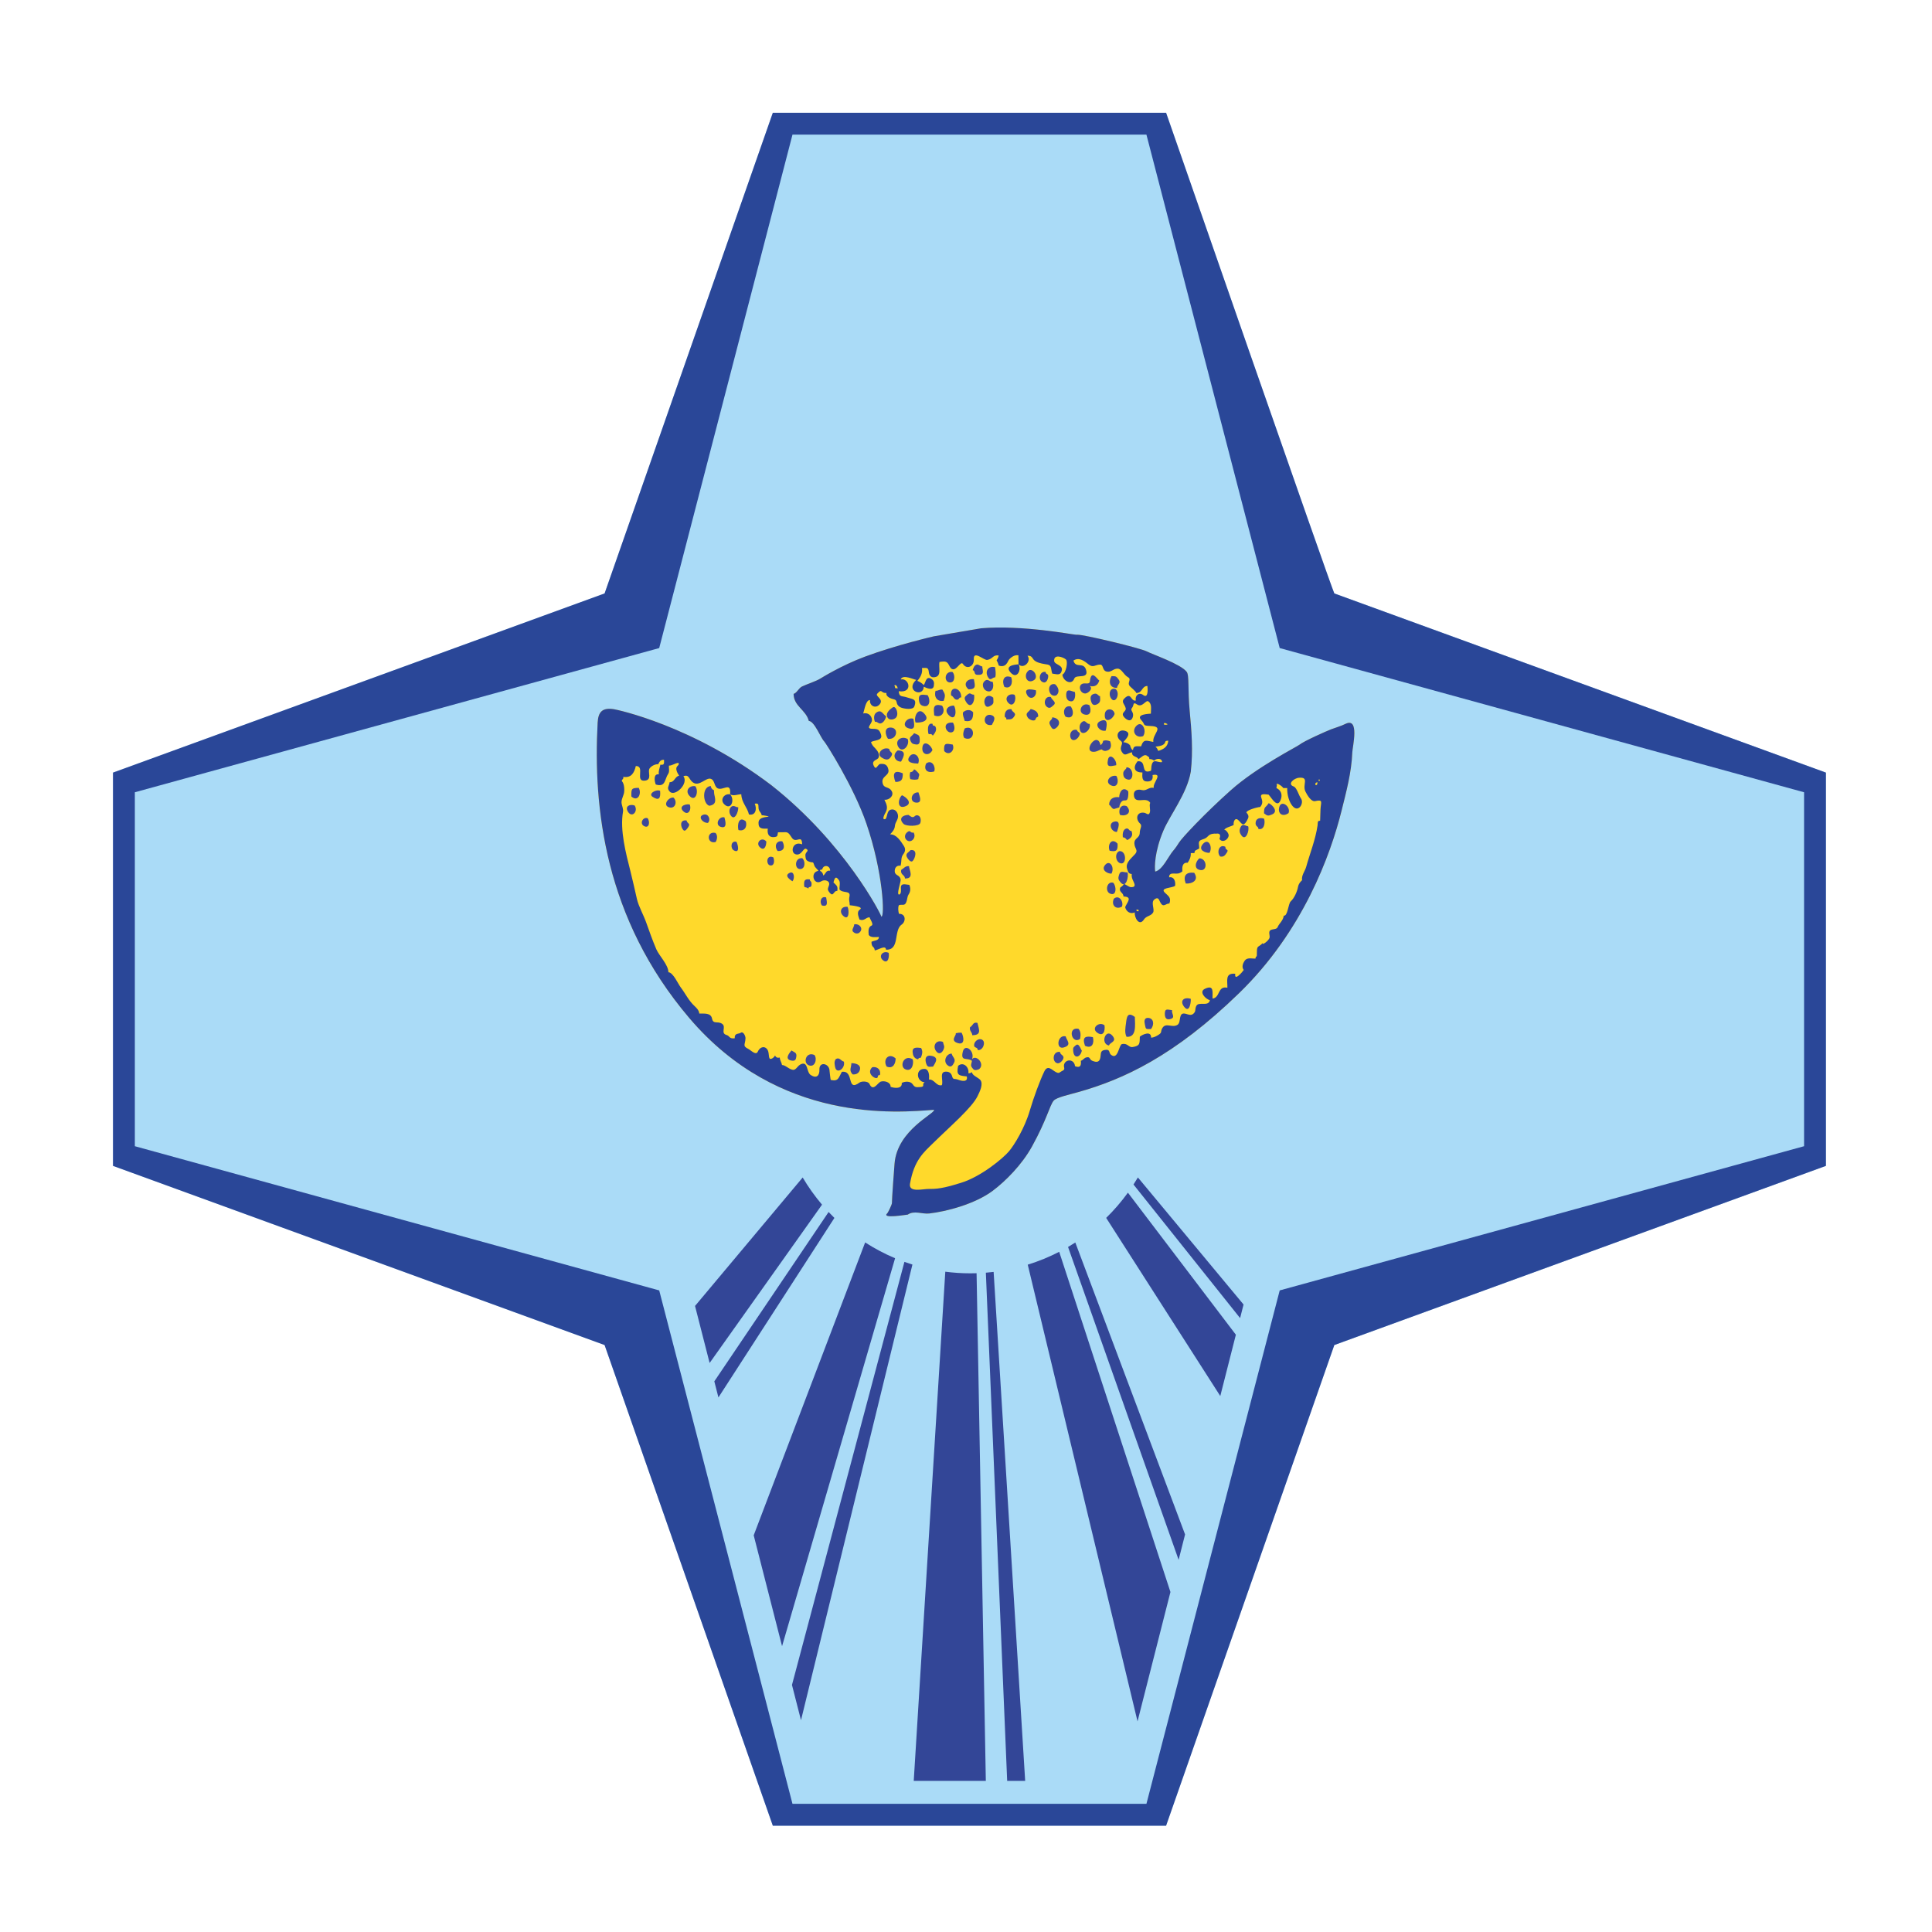 <?xml version="1.0" encoding="utf-8"?>
<!-- Generator: Adobe Illustrator 16.0.3, SVG Export Plug-In . SVG Version: 6.00 Build 0)  -->
<!DOCTYPE svg PUBLIC "-//W3C//DTD SVG 1.1//EN" "http://www.w3.org/Graphics/SVG/1.1/DTD/svg11.dtd">
<svg version="1.1" id="Ebene_1" xmlns="http://www.w3.org/2000/svg" xmlns:xlink="http://www.w3.org/1999/xlink" x="0px" y="0px"
	 width="283.46px" height="283.46px" viewBox="0 0 283.46 283.46" enable-background="new 0 0 283.46 283.46" xml:space="preserve">
<g>
	<path fill="#AADBF7" d="M195.771,87.069c-0.416-0.741-24.684-70.522-24.684-70.522l-57.7,0L88.704,87.069l-72.125,26.286v57.7
		l72.125,26.286l24.683,70.522h57.7l24.684-70.522l72.125-26.286v-57.7C267.896,113.355,196.04,87.16,195.771,87.069z"/>
	<path fill="#FFD92B" d="M143.962,92.179c6.064-0.512,13.422,0.941,13.924,0.947c0.08,0.001,0.148,0.001,0.201-0.001
		c0.986-0.023,9.242,1.965,10.156,2.444c0.846,0.442,4.988,1.854,5.863,2.998c0.406,0.533,0.141,2.569,0.445,5.768
		c0.271,2.85,0.514,5.844,0.158,8.886c-0.547,3.219-3.064,6.368-4.037,8.69c-1.275,3.051-1.293,5.299-1.182,5.965
		c1.08-0.239,1.967-2.287,2.625-3.041c0.332-0.382,0.664-0.87,0.879-1.227c0.383-0.64,3.754-4.252,7.592-7.671
		c3.838-3.419,9.705-6.375,10.088-6.687c0.641-0.523,3.975-2,4.643-2.255c0.715-0.271,1.383-0.444,2.084-0.788
		c2.107-1.031,1.039,3.33,1.006,4.186c-0.113,2.942-0.885,5.77-1.564,8.512c-1.621,6.531-5.67,17.701-15.041,26.807
		c-9.578,9.307-17.08,12.664-23.484,14.486c-1.359,0.388-3.314,0.802-3.726,1.292c-0.587,0.7-0.996,2.771-3.183,6.729
		c-1.47,2.66-3.865,5.073-5.754,6.489c-2.615,1.961-6.833,3.048-9.302,3.33c-1.055,0.121-2.236-0.482-3.167,0.166
		c-0.155-0.003-3.984,0.677-2.984-0.217c0.08-0.074,0.671-1.269,0.66-1.481c-0.021-0.402,0.341-5.265,0.387-5.808
		c0.411-4.934,5.968-7.303,5.795-7.87c-5.385,0.408-22.704,2.072-35.929-13.485c-12.437-14.631-14.1-30.952-13.43-43.317
		c0.087-1.605,0.71-2.229,2.364-1.979c0.4,0.06,11.508,2.337,23.125,11.157c10.806,8.507,16.123,19,16.133,19.277
		c0.537,0.112,0.263-6.495-2.19-13.649c-1.862-5.433-5.975-11.84-6.185-12.046c-0.531-0.526-1.419-2.96-2.263-3.012
		c-0.432-1.648-2.214-2.14-2.234-3.97c0.466-0.115,0.743-0.838,1.222-1.077c0.655-0.326,2.092-0.773,2.746-1.195
		c0.021-0.013,3.03-1.902,6.499-3.19c4.652-1.728,10.111-2.982,10.111-2.982L143.962,92.179z"/>
	<path fill="#2A4798" d="M171.087,16.547c0,0,24.268,69.781,24.684,70.522c0.27,0.09,72.125,26.286,72.125,26.286v57.7
		l-72.125,26.286l-24.684,70.522h-57.7l-24.683-70.522l-72.125-26.286v-57.7l72.125-26.286l24.683-70.523L171.087,16.547
		L171.087,16.547z M116.272,19.752L116.272,19.752L96.718,95.083L19.784,116.24v51.93l76.934,21.157l19.554,75.33h51.93
		l19.555-75.33l76.934-21.157v-51.93l-76.934-21.157l-19.555-75.331H116.272z"/>
	<path fill="#3D4899" d="M144.116,97.757c0.008,0.556,0.374,1.179-0.395,1.249c-1.055,0.096-0.473-0.517-1.01-0.686
		c0.095-0.313,0.232-0.727,0.602-0.814C143.609,97.435,143.946,97.863,144.116,97.757z"/>
	<path fill="#3D4899" d="M145.997,97.894c0.054,0.484,0.167,1.007,0.016,1.488c-0.453-0.043-0.686,0.696-1.104-0.122
		C144.47,98.397,145.105,97.629,145.997,97.894z"/>
	<path fill="#3D4899" d="M151.013,98.312c0.722-0.167,1.362,1.045,0.694,1.473C150.591,100.496,150.046,98.904,151.013,98.312z"/>
	<path fill="#3D4899" d="M139.739,98.585c0.391,0.364,0.42,1.484-0.268,1.542C138.449,100.213,138.485,98.443,139.739,98.585z"/>
	<path fill="#3D4899" d="M153.442,98.599c-0.116,0.375,0.477,0.12,0.332,0.813c-0.091,0.428-0.342,0.909-0.842,0.644
		C152.227,99.681,152.587,98.368,153.442,98.599z"/>
	<path fill="#3D4899" d="M148.36,99.356c0.307,0.827-0.063,1.814-1.002,1.42C146.972,99.961,147.203,98.912,148.36,99.356z"/>
	<path fill="#3D4899" d="M161.286,99.847c-0.209,0.696-0.682,0.975-1.4,0.799c0.559,0.432-0.281,1.099-0.652,1.103
		c-0.898,0.01-1.219-1.584,0.014-1.479c0.869,0.074,0.561-0.274,0.764-0.858C160.335,98.491,161.013,99.692,161.286,99.847z"/>
	<path fill="#3D4899" d="M163.083,99.203c0.658-0.007,0.695,0.014,1.057,0.516c0.365,0.504-0.205,0.719-0.256,1.198
		C162.858,100.979,162.577,100.055,163.083,99.203z"/>
	<path fill="#3D4899" d="M142.884,99.649c0.143,0.865,0.436,1.483-0.769,1.496C141.2,100.417,141.875,99.526,142.884,99.649z"/>
	<path fill="#3D4899" d="M145.627,100.011c0.323,0.838-0.132,1.81-1.001,1.289c-0.334-0.2-0.636-0.887-0.217-1.321
		C144.95,99.415,145.221,100.131,145.627,100.011z"/>
	<path fill="#3D4899" d="M154.794,100.386c0.479,0.405,0.773,1.149,0.174,1.643C153.751,102.427,153.473,100.113,154.794,100.386z"
		/>
	<path fill="#3D4899" d="M141.031,102.332c-0.335-0.069-0.286,0.282-0.545,0.319c-0.53,0.072-0.525-0.474-0.946-0.617
		C139.337,100.529,141.064,100.824,141.031,102.332z"/>
	<path fill="#3D4899" d="M151.983,101.276c0.203,0.987-0.816,1.548-1.289,0.683C149.995,100.681,151.957,101.294,151.983,101.276z"
		/>
	<path fill="#3D4899" d="M138.453,102.828c-0.968,0.166-1.454-0.597-1.19-1.476c0.388,0.032,0.61-0.256,1.016-0.167
		C138.679,101.904,138.742,101.985,138.453,102.828z"/>
	<path fill="#3D4899" d="M163.649,101.076c0.855,0.653-0.09,2.508-0.73,1.222C162.694,101.846,162.78,100.889,163.649,101.076z"/>
	<path fill="#3D4899" d="M157.702,101.53c0.137,0.555,0.008,1.645-0.833,1.308c-0.38-0.152-0.462-0.636-0.437-0.988
		C156.501,100.928,157.149,101.416,157.702,101.53z"/>
	<path fill="#3D4899" d="M142.906,101.92c0.204,1-0.495,2.31-1.233,0.943c-0.242-0.448-0.153-0.618,0.224-0.924
		C142.444,101.492,142.351,101.93,142.906,101.92z"/>
	<path fill="#3D4899" d="M136.094,101.992c0.467,0.682,0.345,1.935-0.744,1.552c-0.436-0.154-0.536-0.628-0.535-1.037
		C134.815,101.703,135.514,101.953,136.094,101.992z"/>
	<path fill="#3D4899" d="M148.857,101.937c0.346,0.65-0.167,2.018-0.943,1.162C147.267,102.384,148.053,101.645,148.857,101.937z"/>
	<path fill="#3D4899" d="M161.39,102.118c0.031,0.584,0.107,0.909-0.355,1.174c-0.35,0.2-0.723,0.236-0.896-0.238
		c-0.252-0.684-0.174-1.178,0.506-1.282C161.034,101.712,161.222,102.224,161.39,102.118z"/>
	<path fill="#3D4899" d="M145.73,102.36c0.005,0.568,0.157,0.823-0.274,1.11c-0.285,0.188-0.682,0.408-0.898,0.004
		C144.134,102.683,144.787,101.583,145.73,102.36z"/>
	<path fill="#3D4899" d="M154.187,102.272c0.077,0.392,0.922,0.755,0.393,1.186c-0.298,0.244-0.547,0.597-0.985,0.248
		C152.993,103.227,153.335,102.034,154.187,102.272z"/>
	<path fill="#3D4899" d="M138.225,103.536c0.601,0.925-0.125,1.897-1.16,1.421C136.995,104.03,136.792,103.125,138.225,103.536z"/>
	<path fill="#3D4899" d="M139.947,103.518c0.422,0.552,0.354,2.332-0.63,1.513C138.45,104.307,138.955,103.542,139.947,103.518z"/>
	<path fill="#3D4899" d="M159.839,103.465c0.336,0.837,0.152,1.629-0.781,1.35C158.034,104.508,158.708,102.894,159.839,103.465z"/>
	<path fill="#3D4899" d="M131.022,103.767c0.432-0.276,1.011,1.202,0.285,1.646c-0.517,0.316-1.187,0.159-1.187-0.533
		C130.121,104.315,131.02,103.754,131.022,103.767z"/>
	<path fill="#3D4899" d="M157.099,103.651c0.555,0.777,0.402,1.98-0.767,1.496C155.868,104.481,156.146,103.437,157.099,103.651z"/>
	<path fill="#3D4899" d="M142.776,104.506c0.012,0.915-0.193,1.464-1.239,1.266c-0.095-0.454-0.324-0.759-0.249-1.25
		C141.698,104.113,142.378,104.029,142.776,104.506z"/>
	<path fill="#3D4899" d="M148.411,104.055c0.035,0.424,0.746,0.51,0.436,0.996c-0.353,0.552-0.557,0.493-1.203,0.5
		c0.051-0.525-0.312-0.011-0.219-0.726C147.496,104.271,147.849,103.99,148.411,104.055z"/>
	<path fill="#3D4899" d="M151.228,104.025c0.392,0.087,0.898,0.275,1.037,0.704c0.214,0.672-0.192,0.308-0.303,0.73
		c-0.129,0.504-0.94,0.138-1.143-0.146C150.315,104.603,150.89,104.546,151.228,104.025z"/>
	<path fill="#3D4899" d="M130.018,105.109c-0.087,0.336-0.252,0.696-0.54,0.909c-0.534,0.393-0.726-0.227-1.097-0.108
		c-0.189-0.417-0.221-1.047,0.164-1.338C129.297,104.007,129.499,104.752,130.018,105.109z"/>
	<path fill="#3D4899" d="M134.335,106.003c-0.317-0.741,0.315-2.273,1.191-1.392C136.678,105.771,135.125,106.092,134.335,106.003z"
		/>
	<path fill="#3D4899" d="M163.532,104.758c-0.377,0.973-1.584,1.382-1.432-0.019C162.202,103.816,163.454,103.898,163.532,104.758z"
		/>
	<path fill="#3D4899" d="M145.536,106.355c-1.53,0.313-1.287-1.902-0.014-1.409C146.373,105.266,145.493,106.269,145.536,106.355z"
		/>
	<path fill="#3D4899" d="M134.016,105.458c0.078,0.652,0.435,1.798-0.772,1.378C132.147,106.456,133.075,105.133,134.016,105.458z"
		/>
	<path fill="#3D4899" d="M154.375,105.246c1.019,0.084,1.337,0.895,0.634,1.512c-0.502,0.441-0.693,0.107-0.927-0.343
		C153.709,105.698,154.435,105.695,154.375,105.246z"/>
	<path fill="#3D4899" d="M162.226,107.199c-0.906,0.203-1.752-0.96-0.811-1.388C162.646,105.253,162.407,106.471,162.226,107.199z"
		/>
	<path fill="#3D4899" d="M139.817,106.024c0.244,0.39,0.419,1.317-0.232,1.433C138.765,107.604,138.09,105.869,139.817,106.024z"/>
	<path fill="#3D4899" d="M159.868,106.206c0.293,0.867-1.061,1.896-1.389,0.985c-0.135-0.381-0.119-0.904,0.201-1.195
		C159.284,105.445,159.343,106.27,159.868,106.206z"/>
	<path fill="#3D4899" d="M136.843,106.212c-0.084,0.351,0.28,0.182,0.396,0.388c0.281,0.501-0.072,0.969-0.378,1.335
		c-0.426-0.638-0.654,0.335-0.712-0.815C136.128,106.731,136.2,106.005,136.843,106.212z"/>
	<path fill="#3D4899" d="M167.716,108.003c-1.002,0.375-1.738-0.639-1.051-1.442C167.53,105.554,168.321,107.187,167.716,108.003z"
		/>
	<path fill="#3D4899" d="M130.287,108.396c-0.354-0.48-0.686-1.728,0.453-1.649C131.916,106.826,131.606,108.576,130.287,108.396z"
		/>
	<path fill="#3D4899" d="M141.485,108.278c-0.304-0.435-0.112-1.012,0.063-1.411C143.186,106.209,143.146,108.979,141.485,108.278z"
		/>
	<path fill="#3D4899" d="M157.997,107.087c0.098,0.384,0.531,0.342,0.408,0.709c-0.121,0.35-0.373,0.647-0.691,0.757
		C156.773,108.876,156.702,106.833,157.997,107.087z"/>
	<path fill="#3D4899" d="M134.117,107.572c0.551,0.276,0.795,0.176,0.828,0.865c0.022,0.45-0.026,0.881-0.585,0.786
		c-0.409-0.07-0.549-0.09-0.731-0.44C133.262,108.078,133.776,108.089,134.117,107.572z"/>
	<path fill="#3D4899" d="M133.186,108.443c0.333,0.978-0.845,2.178-1.416,1.096C131.244,108.544,132.374,107.914,133.186,108.443z"
		/>
	<path fill="#3D4899" d="M162.87,108.759c0.221,0.547,0.195,1.167-0.408,1.348c-0.313,0.125-0.59,0.072-0.834-0.16
		c-0.34,0.064-0.611,0.293-0.957,0.341c-2.063,0.291,0.311-3.211,0.795-0.966c0.225-0.148,0.354-0.359,0.383-0.631
		C162.29,108.572,162.448,108.62,162.87,108.759z"/>
	<path fill="#3D4899" d="M136.805,110.05c-0.454,0.927-1.547,0.73-1.482-0.286C135.404,108.472,136.587,109.226,136.805,110.05z"/>
	<path fill="#3D4899" d="M139.772,109.236c0.401,0.875-0.547,1.752-1.243,0.953C138.439,108.904,138.836,109.103,139.772,109.236z"
		/>
	<path fill="#3D4899" d="M130.459,109.882c0.107,0.619,0.688,0.452,0.291,1.098c-0.37,0.603-0.766,0.548-1.362,0.19
		C128.471,110.62,129.54,109.478,130.459,109.882z"/>
	<path fill="#3D4899" d="M131.715,110.104c1.324,0.009,0.9,0.886,0.487,1.639C131.314,111.752,130.818,110.778,131.715,110.104z"/>
	<path fill="#3D4899" d="M134.711,112.029c-0.545-0.012-1.9-0.076-1.295-0.997C134.005,110.137,135.14,110.972,134.711,112.029z"/>
	<path fill="#3D4899" d="M163.767,112.273c-0.791,0.13-1.469,0.442-1.211-0.807C162.78,110.366,163.89,111.466,163.767,112.273z"/>
	<path fill="#3D4899" d="M137.073,113.18c-0.921,0.313-1.634-0.19-1.187-1.163C136.701,111.396,137.32,112.445,137.073,113.18z"/>
	<path fill="#3D4899" d="M134.094,112.898c0.159-0.039,0.382,0.248,0.5,0.36c0.494,0.472,0.178,0.461,0.141,1.043
		c-0.351,0.157-0.814,0.094-1.174,0.012c-0.107-0.338-0.11-0.677-0.011-1.018C133.821,113.281,134.002,113.149,134.094,112.898z"/>
	<path fill="#3D4899" d="M165.259,112.571c1.123-0.009,1.137,1.995,0.26,1.813c-0.539-0.112-0.717-0.424-0.721-0.907
		C164.792,112.978,165.356,112.842,165.259,112.571z"/>
	<path fill="#3D4899" d="M132.456,113.463c0.008,0.909-0.165,1.254-1.083,1.264C130.932,113.572,131.125,112.878,132.456,113.463z"
		/>
	<path fill="#3D4899" d="M163.784,113.84c0.426,0.657,0.209,1.857-0.781,1.384C162.021,114.754,162.839,113.648,163.784,113.84z"/>
	<path fill="#3D4899" d="M102.012,115.348c0.569,0.736,0.039,2.477-0.9,1.368C100.511,116.005,101.111,115.212,102.012,115.348z"/>
	<path fill="#3D4899" d="M104.283,115.325c0.038,0.302,0.196,0.509,0.477,0.622c-0.01,0.303,0.025,0.602,0.104,0.895
		c0.168,0.809,0.082,1.225-0.785,1.382C103.1,117.94,102.943,115.406,104.283,115.325z"/>
	<path fill="#3D4899" d="M93.713,115.592c0.47,0.819-0.112,2.133-1.083,1.265C92.618,115.753,92.615,115.603,93.713,115.592z"/>
	<path fill="#3D4899" d="M96.85,116.029c0.109,1.184-0.216,1.457-1.098,0.884C95.026,116.441,96.324,115.749,96.85,116.029z"/>
	<path fill="#3D4899" d="M165.53,116.093c0.039,0.332,0.021,0.659-0.051,0.983c-0.172,0.617-0.502,0.172-0.885,0.503
		c-0.217,0.188-0.371,0.595-0.371,0.876c-0.262,0.081-0.521,0.161-0.781,0.243c-0.336-0.043-0.434-0.477-0.711-0.62
		c-0.008-0.829,0.6-1.228,1.477-1.111C164.202,116.289,164.706,115.285,165.53,116.093z"/>
	<path fill="#3D4899" d="M134.755,116.258c0.102,0.393,0.633,1.484-0.216,1.506C133.341,117.795,133.63,116.179,134.755,116.258z"/>
	<path fill="#3D4899" d="M98.818,117.026c0.631,0.615,0.228,1.724-0.687,1.413C97.187,118.118,98.103,116.91,98.818,117.026z"/>
	<path fill="#3D4899" d="M132.332,116.675c0.674,0.281,1.663,1.23,0.426,1.654C131.615,118.721,131.732,117.218,132.332,116.675z"/>
	<path fill="#3D4899" d="M93.114,118.182c0.563,0.845-0.377,1.885-0.979,0.92C91.622,118.283,92.429,117.929,93.114,118.182z"/>
	<path fill="#3D4899" d="M101.178,118.019c0.321,0.625-0.109,1.683-0.847,1.075C99.511,118.418,100.361,117.926,101.178,118.019z"/>
	<path fill="#3D4899" d="M108.309,118.414c0.076,0.657-0.561,2.232-1.163,1.109c-0.196-0.359-0.186-0.91,0.169-1.174
		C107.689,118.068,108.133,118.55,108.309,118.414z"/>
	<path fill="#3D4899" d="M186.144,117.834c0.639,0.326,1.418,1.257,0.502,1.652c-0.563,0.241-0.666,0.259-1.189-0.156
		C185.442,118.25,185.685,118.556,186.144,117.834z"/>
	<path fill="#3D4899" d="M165.319,118.287c0.854,0.969-0.131,1.565-1.006,1.264C164.044,118.823,164.421,117.913,165.319,118.287z"
		/>
	<path fill="#3D4899" d="M189.06,119.292c-0.863,0.636-1.658,0.092-1.357-0.914C188.019,117.309,189.397,118.344,189.06,119.292z"/>
	<path fill="#3D4899" d="M103.87,120.732c-0.794,0.048-1.583-0.98-0.608-1.217C103.956,119.346,104.328,120.272,103.87,120.732z"/>
	<path fill="#3D4899" d="M134.634,119.627c0.486,0.111,0.519,0.736,0.396,1.115c-0.173,0.537-2.081,0.513-2.455,0.144
		c-0.792-0.781-0.16-1.313,0.727-1.323c0.143,0.125,0.301,0.228,0.474,0.308C134.208,119.984,134.208,119.524,134.634,119.627z"/>
	<path fill="#3D4899" d="M95.013,120.042c0.397,0.517,0.244,1.591-0.542,1.147C93.811,120.816,94.321,119.82,95.013,120.042z"/>
	<path fill="#3D4899" d="M106.288,119.924c0.133,0.495,0.476,1.718-0.548,1.391C104.851,121.03,105.45,119.714,106.288,119.924z"/>
	<path fill="#3D4899" d="M100.732,120.374c0.089,0.504,0.61,0.381,0.27,0.936c-0.089,0.145-0.447,0.725-0.69,0.523
		C99.876,121.467,99.614,120.223,100.732,120.374z"/>
	<path fill="#3D4899" d="M108.344,121.782c-0.196-0.698,0.028-2.157,1.083-1.264C109.658,121.319,109.237,122.021,108.344,121.782z"
		/>
	<path fill="#3D4899" d="M185.462,120.113c0.201,0.595,0.014,1.754-0.844,1.497c0.037-0.364-0.396-0.312-0.4-0.818
		C184.21,120.09,184.825,119.902,185.462,120.113z"/>
	<path fill="#3D4899" d="M163.87,122.062c-0.861,0.009-1.342-1.306-0.369-1.515C164.587,120.313,163.983,121.706,163.87,122.062z"/>
	<path fill="#3D4899" d="M183.126,121.233c0.221,0.573-0.324,2.233-0.977,1.353c-0.258-0.349-0.389-0.723-0.141-1.215
		C182.317,120.757,182.673,121.167,183.126,121.233z"/>
	<path fill="#3D4899" d="M104.981,122.208c0.332,0.348,0.255,0.951,0.014,1.332C103.685,123.887,103.636,121.872,104.981,122.208z"
		/>
	<path fill="#3D4899" d="M134.034,122.14c0.497,0.808-0.434,1.684-1.054,1.076c-0.293-0.287-0.284-0.791,0.135-1.125
		C133.633,121.677,133.536,122.301,134.034,122.14z"/>
	<path fill="#3D4899" d="M165.981,121.883c0.227,0.493,0.152,0.84-0.221,1.139c-0.66,0.528-0.289-0.083-1.021-0.186
		c-0.057-0.414-0.006-1.136,0.504-1.273C165.644,121.454,165.692,122.03,165.981,121.883z"/>
	<path fill="#3D4899" d="M112.433,123.462c0.006,0.51-0.208,1.379-0.823,0.945C110.692,123.758,111.719,122.635,112.433,123.462z"/>
	<path fill="#3D4899" d="M108.049,123.507c0.255,0.47,0.517,1.754-0.379,1.258C107.109,124.453,107.232,123.283,108.049,123.507z"/>
	<path fill="#3D4899" d="M114.783,123.438c0.439,0.767,0.263,1.489-0.69,1.417C113.569,124.19,113.849,123.293,114.783,123.438z"/>
	<path fill="#3D4899" d="M163.966,123.783c0.072,1.005-0.189,1.245-1.164,1.03C162.444,123.93,163.106,122.834,163.966,123.783z"/>
	<path fill="#3D4899" d="M177.45,125.13c-0.631,0.007-1.691-0.404-1.004-1.253C177.304,122.815,177.976,124.301,177.45,125.13z"/>
	<path fill="#3D4899" d="M179.79,124.245c-0.057,0.54,0.564,0.306,0.219,0.833c-0.26,0.394-0.445,0.688-0.986,0.584
		C178.466,125.08,178.864,123.766,179.79,124.245z"/>
	<path fill="#3D4899" d="M133.591,124.728c1.117-0.156,0.672,1.219,0.324,1.583c-0.329,0.343-0.806-0.435-0.874-0.591
		C132.818,125.201,133.33,125.056,133.591,124.728z"/>
	<path fill="#3D4899" d="M164.212,124.877c1.084-0.101,1.098,1.964,0.234,1.795C163.681,126.522,163.487,125.21,164.212,124.877z"/>
	<path fill="#3D4899" d="M113.477,125.8c0.196,0.608,0.084,1.256-0.458,1.179C112.347,126.885,112.417,125.281,113.477,125.8z"/>
	<path fill="#3D4899" d="M117.706,125.913c0.439,0.352,0.485,1.459-0.189,1.584C116.527,127.68,116.518,125.789,117.706,125.913z"/>
	<path fill="#3D4899" d="M175.97,125.929c1.119,0.036,1.215,1.813,0.229,1.732C175.058,127.568,175.409,126.39,175.97,125.929z"/>
	<path fill="#3D4899" d="M163.073,128.178c-0.545,0.028-1.508-0.481-0.996-1.191C162.792,125.991,163.585,127.257,163.073,128.178z"
		/>
	<path fill="#3D4899" d="M133.381,127.08c-0.077,0.351,0.878,1.87-0.607,1.807c-0.009-0.552-0.684-0.488-0.561-1.247
		C132.634,127.391,132.819,127.019,133.381,127.08z"/>
	<path fill="#3D4899" d="M116.253,129.295c-0.262-0.196-1.286-0.8-0.402-1.228C116.572,127.719,116.627,128.979,116.253,129.295z"/>
	<path fill="#3D4899" d="M165.421,127.997c0.219,0.576-0.207,2.412-1.004,1.477c-0.375-0.438-0.387-0.616-0.227-1.131
		C164.415,127.617,164.854,128.03,165.421,127.997z"/>
	<path fill="#3D4899" d="M175.21,128.052c0.754,1.118-0.32,1.642-1.236,1.579C173.548,128.516,173.983,127.915,175.21,128.052z"/>
	<path fill="#3D4899" d="M118.835,129.033c-0.067,0.307,0.237,0.15,0.242,0.663c0.008,0.73-0.472,0.227-0.463,0.671
		c-0.529-0.396-0.65,0.116-0.636-0.778C117.987,129.031,118.315,128.947,118.835,129.033z"/>
	<path fill="#3D4899" d="M163.321,129.507c0.484,0.46,0.561,2.062-0.477,1.592C162.097,130.759,162.39,129.262,163.321,129.507z"/>
	<path fill="#3D4899" d="M121.212,131.671c0.061,0.518,0.412,1.451-0.614,1.181C120.186,132.36,120.45,131.396,121.212,131.671z"/>
	<path fill="#3D4899" d="M164.61,133.018c-0.9,0.513-1.611-0.238-1.186-1.162C164.208,131.205,164.894,132.299,164.61,133.018z"/>
	<path fill="#3D4899" d="M124.359,133.048c0.248,0.526,0.241,2.152-0.662,1.31C123.092,133.792,123.392,132.927,124.359,133.048z"/>
	<path fill="#3D4899" d="M125.326,135.622c0.735-0.168,1.444,0.627,0.761,1.208c-0.202,0.172-0.493,0.171-0.714,0.041
		C124.728,136.493,125.315,136.144,125.326,135.622z"/>
	<path fill="#3D4899" d="M130.381,139.798c0.117,0.498-0.047,1.688-0.806,1.109C128.805,140.32,129.51,139.392,130.381,139.798z"/>
	<path fill="#3D4899" d="M174.698,146.538c0.068,0.315-0.129,2.057-0.844,1.31C173.054,147.01,173.499,146.209,174.698,146.538z"/>
	<path fill="#3D4899" d="M171.976,148.211c-0.148,0.531,0.617,1.129-0.354,1.322c-0.559,0.111-0.717-0.277-0.721-0.785
		C170.897,147.854,171.364,148.164,171.976,148.211z"/>
	<path fill="#3D4899" d="M166.503,149.207c0.018,1.191,0.297,3.019-1.221,2.911c-0.309-0.625-0.16-1.346-0.078-2.003
		C165.312,149.234,165.413,148.385,166.503,149.207z"/>
	<path fill="#3D4899" d="M168.872,150.984c-0.855,0.008-0.736,0.03-0.902-0.697c-0.096-0.426-0.111-0.985,0.494-0.943
		C169.276,149.399,169.392,150.324,168.872,150.984z"/>
	<path fill="#3D4899" d="M143.41,150.076c0.249,1.033,0.626,1.792-0.763,1.81c-0.01-0.479-0.458-0.634-0.327-1.171
		C142.788,150.46,142.717,149.908,143.41,150.076z"/>
	<path fill="#3D4899" d="M162.052,150.43c0.119,0.878-0.191,1.751-1.115,1.047C160.071,150.819,161.272,149.823,162.052,150.43z"/>
	<path fill="#3D4899" d="M158.472,152.426c-1.211,0.87-1.913-1.776-0.252-1.486C158.563,151.256,158.587,151.834,158.472,152.426z"
		/>
	<path fill="#3D4899" d="M141.076,151.51c0.316,0.539,0.563,1.847-0.511,1.541c-1.287-0.365-0.15-1.195-0.349-1.453
		C140.499,151.527,140.785,151.499,141.076,151.51z"/>
	<path fill="#3D4899" d="M162.71,153.398c-1.34-0.261-0.471-2.613,0.508-1.435C163.954,152.851,162.827,152.91,162.71,153.398z"/>
	<path fill="#3D4899" d="M160.349,152.17c0.215,0.839-0.084,1.765-1.162,1.266C158.728,152.119,159.286,151.961,160.349,152.17z"/>
	<path fill="#3D4899" d="M156.353,152.056c0.16,0.608,0.971,1.283-0.313,1.634C154.882,154.004,155.126,151.755,156.353,152.056z"/>
	<path fill="#3D4899" d="M143.452,154.069c0.014-0.539-0.646-0.199-0.519-0.876c0.094-0.488,0.737-0.948,1.208-0.618
		C144.651,152.931,144.23,154.151,143.452,154.069z"/>
	<path fill="#3D4899" d="M138.35,152.87c0.096,0.508,0.294,0.579,0.096,1.083c-0.169,0.432-0.592,0.841-1.019,0.367
		C136.71,153.531,137.324,152.449,138.35,152.87z"/>
	<path fill="#3D4899" d="M158.724,154.145c-0.191,0.988-1.141,1.297-1.264,0.079c-0.057-0.548,0.033-0.55,0.367-0.854
		C158.304,152.937,158.548,153.944,158.724,154.145z"/>
	<path fill="#3D4899" d="M135.148,153.764c0.212,0.379,0.198,0.691,0.088,1.057c-0.233,0.779-0.253,0.079-0.542,0.594
		c-0.406-0.062-0.667-0.358-0.75-0.748C133.724,153.645,134.287,153.639,135.148,153.764z"/>
	<path fill="#3D4899" d="M116.123,154.123c0.416,0.282,0.788,0.295,0.716,0.878c-0.056,0.453-0.166,0.691-0.669,0.614
		C115.057,155.448,115.737,154.583,116.123,154.123z"/>
	<path fill="#3D4899" d="M142.606,155.409c0.605-0.752,1.895,0.657,1.109,1.399c-0.142,0.143-0.684,0.299-0.88,0.093
		c-0.561-0.592-0.323-0.661-0.229-1.258c-0.7-0.548-1.733,0.196-1.334-1.381C141.58,153.051,143.081,154.22,142.606,155.409z"/>
	<path fill="#3D4899" d="M119.497,154.79c0.434,0.572,0.083,1.855-0.81,1.517C117.736,155.943,118.271,154.223,119.497,154.79z"/>
	<path fill="#3D4899" d="M155.515,154.334c0.047,0.493,0.672,0.46,0.487,0.999c-0.111,0.32-0.52,0.717-0.838,0.667
		C154.319,155.868,154.402,154.19,155.515,154.334z"/>
	<path fill="#3D4899" d="M139.62,154.579c0.138,0.556,0.673,0.76,0.344,1.375c-0.208,0.385-0.452,0.773-0.979,0.305
		C138.358,155.701,138.814,154.604,139.62,154.579z"/>
	<path fill="#3D4899" d="M131.406,155.293c0.006,0.716-0.363,1.593-1.319,1.188C129.475,155.442,130.411,154.389,131.406,155.293z"
		/>
	<path fill="#3D4899" d="M136.899,156.488c-0.525,0.004-0.794,0.188-1-0.413c-0.264-0.774-0.056-1.357,0.841-1.149
		C137.869,155.19,137.141,156.039,136.899,156.488z"/>
	<path fill="#3D4899" d="M123.814,155.763c0.248,1.024-1.09,1.923-1.293,0.766c-0.05-0.29-0.191-0.768,0.114-1.145
		C123.167,155.067,123.369,155.651,123.814,155.763z"/>
	<path fill="#3D4899" d="M133.913,155.423c0.177,0.645-0.094,1.807-1.002,1.499C131.853,156.562,132.595,154.603,133.913,155.423z"
		/>
	<path fill="#3D4899" d="M124.912,155.987c0.587-0.007,1.526,0.202,1.217,1.078c-0.153,0.438-0.606,0.626-1.042,0.563
		C124.512,156.993,124.907,156.679,124.912,155.987z"/>
	<path fill="#3D4899" d="M127.973,156.581c0.544-0.109,1.109,0.167,1.157,0.765c0.062,0.771-0.27,0.073-0.347,0.668
		C128.708,158.582,126.944,157.553,127.973,156.581z"/>
	<path fill="#FFD92B" d="M132.127,235.824"/>
	<path fill="#294294" d="M143.962,92.179c6.064-0.512,13.422,0.941,13.924,0.947c0.08,0.001,0.148,0.001,0.201-0.001
		c0.986-0.023,9.242,1.965,10.156,2.444c0.846,0.442,4.988,1.854,5.863,2.998c0.406,0.533,0.141,2.569,0.445,5.768
		c0.271,2.85,0.514,5.844,0.158,8.886c-0.547,3.219-3.064,6.368-4.037,8.69c-1.275,3.051-1.293,5.299-1.182,5.965
		c1.08-0.239,1.967-2.287,2.625-3.041c0.332-0.382,0.664-0.87,0.879-1.227c0.383-0.64,3.754-4.252,7.592-7.671
		c3.838-3.419,9.705-6.375,10.088-6.687c0.641-0.523,3.975-2,4.643-2.255c0.715-0.271,1.383-0.444,2.084-0.788
		c2.107-1.031,1.039,3.33,1.006,4.186c-0.113,2.942-0.885,5.77-1.564,8.512c-1.621,6.531-5.67,17.701-15.041,26.807
		c-9.578,9.307-17.08,12.664-23.484,14.486c-1.359,0.388-3.314,0.802-3.726,1.292c-0.587,0.7-0.996,2.771-3.183,6.729
		c-1.47,2.66-3.865,5.073-5.754,6.489c-2.615,1.961-6.833,3.048-9.302,3.33c-1.055,0.121-2.236-0.482-3.167,0.166
		c-0.155-0.003-3.984,0.677-2.984-0.217c0.08-0.074,0.671-1.269,0.66-1.481c-0.021-0.402,0.341-5.265,0.387-5.808
		c0.411-4.934,5.968-7.303,5.795-7.87c-5.385,0.408-22.704,2.072-35.929-13.485c-12.437-14.631-14.1-30.952-13.43-43.317
		c0.087-1.605,0.71-2.229,2.364-1.979c0.4,0.06,11.508,2.337,23.125,11.157c10.806,8.507,16.123,19,16.133,19.277
		c0.537,0.112,0.263-6.495-2.19-13.649c-1.862-5.433-5.975-11.84-6.185-12.046c-0.531-0.526-1.419-2.96-2.263-3.012
		c-0.432-1.648-2.214-2.14-2.234-3.97c0.466-0.115,0.743-0.838,1.222-1.077c0.655-0.326,2.092-0.773,2.746-1.195
		c0.021-0.013,3.03-1.902,6.499-3.19c4.652-1.728,10.111-2.982,10.111-2.982L143.962,92.179L143.962,92.179z M111.767,119.631
		L111.767,119.631c-0.133-0.558-0.475-0.538-0.481-1.17c-0.005-0.463-0.029-0.642-0.554-0.542c0.339,0.713,0.167,1.79-0.845,1.576
		c-0.261-1.096-1.08-1.718-1.127-2.964c-0.558,0.012-1.103,0.305-1.645,0.017c0.739,0.76,0.156,2.434-0.845,1.463
		c-0.693-0.672-0.017-1.631,0.845-1.463c0.188-1.941-1.051-0.485-1.826-0.89c-0.552-0.289-0.381-1.203-1.02-1.396
		c-0.68-0.206-1.619,1.107-2.504,0.596c-0.746-0.431-0.567-1.3-1.492-0.979c0.808,1.119-1.274,3.081-2.015,2.257
		c-0.5-0.556-0.09-0.758-0.011-1.375c0.74,0.027,0.754-0.836,1.399-0.954c-0.19-0.298-0.377-0.577-0.417-0.939
		c-0.061-0.543,0.521-0.544,0.319-0.94c-0.514,0.024-0.885,0.399-1.406,0.407c-0.022,0.349,0.119,0.869-0.096,1.185
		c-0.556,0.818-0.374,2.032-1.833,1.577c-0.184-0.46-0.386-1.596,0.454-1.493c-0.083-0.53,0.137-0.911,0.221-1.412
		c0.602,0.088,0.546-0.182,0.54-0.71c-0.5-0.054-0.656,0.265-0.854,0.636c-0.514-0.012-1.036,0.298-1.265,0.622
		c-0.348,0.493,0.46,1.687-0.726,1.795c-1.46,0.134,0.114-2.163-1.295-2.148c-0.243,1.024-0.667,1.787-1.864,1.586
		c0.203,0.288-0.344,0.46-0.153,0.666c0.341,0.368,0.384,1.356,0.256,1.819c-0.135,0.486-0.434,0.991-0.309,1.512
		c0.076,0.318,0.249,0.777,0.191,1.108c-0.476,2.708,0.419,6.11,1.083,8.724c0.346,1.362,0.643,2.737,0.959,4.105
		c0.247,1.069,0.954,2.3,1.354,3.424c0.476,1.338,0.93,2.629,1.49,3.939c0.399,0.934,1.777,2.296,1.772,3.375
		c0.688,0.014,1.432,1.727,1.795,2.201c0.721,0.942,1.15,1.939,2.066,2.783c0.273,0.252,0.646,0.629,0.667,1.076
		c0.717,0.026,1.699-0.141,1.874,0.738c0.176,0.891,0.813,0.316,1.474,0.765c0.673,0.458-0.289,1.37,0.659,1.646
		c0.493,0.144,0.367,0.598,1.199,0.477c-0.062-0.801,0.594-0.603,0.842-0.785c0.425-0.318,0.741,0.488,0.736,0.765
		c-0.018,0.95-0.504,1.127,0.404,1.579c0.427,0.213,1.136,1.033,1.417,0.375c0.229-0.535,0.852-0.909,1.334-0.354
		c0.326,0.374,0.214,1.082,0.37,1.362c0.154,0.28,0.732-0.165,0.798-0.418c0.142,0.29,0.377,0.393,0.708,0.306
		c0.008,0.405,0.266,0.704,0.325,1.093c0.518,0.017,0.965,0.598,1.576,0.706c0.521,0.092,0.682-0.67,1.315-0.867
		c0.953-0.298,0.684,1.209,1.321,1.629c0.871,0.574,1.307,0.074,1.277-0.794c-0.044-1.268,1.49-0.901,1.488,0.202
		c0,0.118,0.153,1.335,0.171,1.32c1.146,0.252,1.143-0.32,1.632-1.192c1.87-0.263,0.627,3.011,2.595,1.574
		c0.319-0.233,1.267-0.222,1.462,0.209c0.548,1.206,1.186-0.202,1.675-0.355c0.498-0.154,1.458,0.08,1.417,0.769
		c0.505,0.197,1.738,0.354,1.639-0.566c0.458-0.25,1.272-0.295,1.605,0.191c0.309,0.45,0.453,0.456,1.087,0.412
		c0.846-0.062,0.157-0.372,0.674-0.716c-0.725,0.005-1.194-0.827-0.903-1.468c0.158-0.351,0.521-0.493,0.888-0.478
		c0.667,0.03,0.71,1.004,0.637,1.548c0.867-0.011,1.061,1.019,1.888,0.842c0.299-0.658-0.515-2.112,0.765-1.982
		c0.376,0.037,0.634,0.265,0.733,0.627c0.175,0.64,0.327,0.323,0.915,0.553c0.423,0.165,1.472,0.438,1.254-0.489
		c-1.178-0.124-1.555-0.145-1.27-1.554c0.786-0.671,1.653,0.24,1.5,1.081c0.206,0.021,0.387-0.033,0.545-0.163
		c-0.068,0.462,0.933,0.814,1.208,1.153c0.483,0.598-0.079,1.719-0.411,2.393c-0.835,1.702-3.941,4.354-6.518,6.883
		c-1.352,1.326-2.789,2.494-3.385,5.946c-0.237,1.379,1.98,0.734,2.845,0.768c1.54,0.055,3.096-0.428,4.604-0.884
		c2.96-0.896,6.227-3.622,7.086-4.649c0.762-0.909,2.279-3.355,3.048-5.979c0.565-1.933,1.511-4.473,2.118-5.717
		c0.505-1.039,1.107-0.225,1.684,0.077c0.541,0.285,0.494,0.05,0.982-0.179c0.499-0.233,0.133-0.477,0.236-0.909
		c0.125-0.526,0.732-0.778,1.195-0.495c0.256,0.157,0.387,0.438,0.412,0.731c0.756,0.287,0.939-0.07,0.854-0.795
		c0.324-0.087,0.471-0.416,0.801-0.495c0.633-0.15,0.4,0.299,0.883,0.497c0.732,0.304,1.141,0.184,1.215-0.727
		c0.049-0.592,0.088-0.826,0.807-0.885c0.6-0.05,0.389,0.448,0.709,0.717c1.047,0.873,1.162-1.454,1.615-1.556
		c0.863-0.191,0.961,0.533,1.584,0.432c1.09-0.181,1.012-0.511,1.041-1.519c0.418-0.344,1.684-0.91,1.648,0.141
		c0.443-0.016,0.783-0.216,1.145-0.447c0.488-0.314,0.227-0.453,0.49-0.922c0.525-0.934,1.451-0.002,2.246-0.513
		c0.607-0.392,0.029-1.957,1.236-1.611c0.414,0.118,0.787,0.291,1.133-0.056c0.373-0.374,0.145-0.545,0.373-1.071
		c0.334-0.765,1.781,0.15,2.012-0.874c-0.604-0.143-1.678-1.222-0.744-1.669c1.449-0.699,1.08,0.649,1.133,1.429
		c1.146-0.13,0.703-1.907,2.176-1.589c0.031-0.975-0.389-2.212,1.154-2.049c-0.17,1.193,1.107-0.327,1.246-0.561
		c-0.338-0.407-0.129-0.961,0.123-1.338c0.355-0.531,1.008-0.318,1.584-0.323c0.131-0.651,0.234,0.13,0.223-0.981
		c-0.01-1.008,0.266-0.651,0.848-1.302c-0.117,0.397,0.912-0.36,1.01-0.794c0.078-0.347-0.256-0.946,0.207-1.138
		c0.33-0.138,0.848-0.069,0.979-0.414c0.189-0.501,0.832-0.964,0.895-1.681c0.57,0.16,0.666-1.771,1.021-2.088
		c0.537-0.48,0.961-1.486,1.07-2.122c0.07-0.406,0.305-0.713,0.596-0.986c-0.107-0.733,0.422-1.301,0.605-1.964
		c0.545-1.963,1.365-3.984,1.67-6.071c0.053-0.368-0.07-0.712,0.375-0.685c0.016-0.556,0.025-1.114,0.053-1.67
		c0.059-1.094,0.432-1.478-0.785-1.215c-0.588,0.126-1.172-0.897-1.424-1.404c-0.494-1.004,0.619-2.138-0.924-2.026
		c-0.771,0.056-1.783,0.939-0.801,1.282c0.445,0.155,0.742,1.294,1.078,1.771c0.453,0.649-0.289,1.971-1.09,1.255
		c-0.682-0.609-0.977-1.938-0.936-2.797c-0.9,0.009-0.416,0.029-0.883-0.314c0.006,0.004-0.646-0.508-0.689-0.218
		c0.154,0.058-0.049,0.424,0.006,0.548c0.611,0.273,0.85,0.87,0.676,1.5c-0.469,1.694-1.375-0.046-1.84-0.548
		c-0.377-0.023-1.303-0.261-1.086,0.396c0.178,0.539,0.283,0.893-0.148,1.417c-0.371,0.009-1.965,0.434-2.027,0.805
		c0.426,0.507,0.365,0.686,0.049,1.249c-0.584,1.037-0.846,0.135-1.314-0.194c-0.471-0.331-0.666,0.423-0.596,0.766
		c-0.439,0.275-1.051,0.306-1.402,0.72c0.215-0.067,0.701,0.53,0.664,0.85c-0.07,0.62-0.934,1.127-1.354,0.488
		c0.225-0.585,0.072-0.843-0.457-0.775c-0.391-0.025-0.881,0.024-1.17,0.324c-0.334,0.339-0.439,0.39-0.934,0.554
		c-0.662,0.22-0.408,0.579-0.402,1.26c0.082,0.036-0.527,0.305-0.545,0.319c-0.377,0.336,0.254,0.42-0.699,0.399
		c0.033,0.547-0.156,0.975-0.455,1.414c-0.791-0.078-0.834,0.671-0.77,1.261c-0.51,0.396-0.736,0.341-1.246,0.322
		c-0.395-0.015-0.73,0.062-0.703,0.561c0.746-0.151,0.971,0.634,0.875,1.243c-0.441,0.344-2.252,0.251-1.514,0.991
		c0.482,0.483,0.998,0.714,0.678,1.602c-0.588-0.012-0.885,0.718-1.367-0.227c-0.162-0.322-0.262-0.807-0.836-0.365
		c-0.564,0.436,0.084,1.465-0.195,1.925c-0.324,0.538-0.975,0.45-1.344,1.021c-0.703,1.089-1.436-0.358-1.334-1.048
		c-0.646,0.298-1.266-0.117-1.416-0.769c0.254-0.671,1.176-1.532-0.254-1.564c0.061-0.572-0.832-0.669-0.404-1.404
		c-0.127,0.224,0.789-0.561,0.307-0.428c0.357-0.099,0.816,0.479,1.266,0.468c0.83-0.022,0.371-0.642,0.17-1.14
		c-0.109-0.254-0.148-0.52-0.119-0.797c-0.287-0.007-0.477-0.144-0.563-0.414c-0.221-0.565-0.258-0.868,0.063-1.394
		c0.221-0.363,0.701-0.78,1.008-1.132c0.48-0.553-0.072-0.771-0.117-1.51c-0.055-0.867,0.785-0.768,0.787-1.624
		c0.002-0.562,0.406-0.994,0.061-1.311c-0.773-0.708-0.484-1.792,0.617-1.596c0.289,0.052,0.605,0.437,0.771,0.025
		c0.193-0.475-0.119-1.004,0.084-1.489c-0.615-1.016-2.318,0.381-2.4-1.178c-0.035-0.677,0.57-0.851,1.152-0.698
		c0.715,0.187,0.996-0.463,1.773-0.322c-0.209-0.699,1.455-2.183-0.178-1.878c0.086,0.663-0.143,0.941-0.771,0.948
		c-0.799,0.008-0.76-0.625-0.719-1.324c-1.209,0.014-1.43-0.729-0.723-1.637c1.496-0.176,0.316,2.016,1.973,1.389
		c0.074-0.199,0.02-0.565,0.127-0.922c0.27-0.896,0.883-0.235,1.504-0.348c-0.004-0.61-0.795-0.581-1.176-0.223
		c-0.207-0.162-0.441-0.238-0.707-0.227c0.043-0.189-0.02-0.317-0.193-0.385c-0.482-0.451-0.785,0.005-1.375,0.401
		c-0.254-0.467-1.018-0.305-0.949-1.008c-0.691,0.104-1.037,0.691-1.488-0.043c-0.518-0.838,0.416-1.199-0.199-1.656
		c-0.859-0.637-0.371-1.809,0.717-1.429c1.123,0.391-0.338,1.537-0.297,1.654c0.318-0.003,0.846,0.198,1.023,0.538
		c-0.115-0.037,0.334,0.895,0.396,0.493c0.094-0.595,0.619-0.413,1.17-0.432c0.387-1.167,0.814-0.796,1.795-0.645
		c-0.164-1.181,1.697-2.248-0.387-2.337c-1.303-0.056-0.703-0.145-1.393-0.881c-0.824-0.883,1.258-0.906,1.422-0.93
		c-0.006-0.689,0.186-1.391-0.359-1.795c-0.387-0.286-0.887,0.987-1.689,0.434c-0.648-0.446-0.402,0.156-0.719,0.512
		c-0.348,0.391,0.326,0.601,0.123,1.31c-0.248,0.864-0.926,0.47-1.291,0.038c-0.572-0.68,0.389-0.785,0.232-1.336
		c-0.188-0.647-0.744-0.894-0.113-1.466c0.982-0.891,0.857,0.56,1.604,0.371c-0.154-0.724,0.461-1.269,1.074-0.809
		c0.781,0.587,0.678-0.883,0.627-1.324c-0.867,0.031-0.686,1.026-1.633,1.035c-0.041-0.241-0.779-0.808-0.951-1.008
		c-0.457-0.54,0.338-0.976-0.268-1.311c-0.635-0.351-0.922-1.253-1.52-1.257c-0.656-0.005-0.934,0.587-1.604,0.432
		c-0.705-0.165-0.41-1.042-0.988-1.025c-0.715,0.021-0.992,0.512-1.652-0.018c-0.561-0.449-1.404-1.148-2.23-0.572
		c0.305,1.187,1.426,0.184,1.814,1.273c0.559,1.563-1.428,0.661-1.691,1.36c-0.406,1.086-1.703,0.321-1.747-0.581
		c0.544-0.231,0.851-1.921,0.515-2.215c-0.377-0.331-1.803-0.873-1.725,0.215c0.045,0.616,1.586,0.561,1.014,1.692
		c-0.24,0.472-0.885,0.2-1.293,0.167c-0.223-0.603-0.043-1.222-0.694-1.329c-0.56-0.093-1.16-0.162-1.672-0.43
		c-0.694-0.364-0.417-0.875-1.264-0.866c0.618,0.815-0.556,2.024-1.318,1.267c0.468,0.769-0.191,2.174-1.069,1.301
		c-1.08-1.071,0.383-1.261,1.069-1.301c-0.005-0.444-0.009-0.888-0.015-1.332c-0.417-0.049-0.725,0.08-1.047,0.322
		c-0.539,0.401-0.379,0.592-0.791,1.029c-0.269,0.284-0.699,0.292-1.042,0.167c-0.073-0.273-0.181-0.534-0.321-0.78
		c0.154-0.213,0.258-0.449,0.306-0.708c-0.88-0.127-0.841,0.526-1.681,0.654c-0.495,0.076-2.057-1.479-1.97-0.084
		c0.063,1.018-1.013,1.573-1.599,0.676c-0.316-0.484-0.849,0.858-1.464,0.783c-0.427-0.052-0.522-0.643-0.793-0.932
		c-0.289-0.308-0.75-0.202-1.176-0.145c-0.197,0.813,0.432,2.195-0.858,2.25c-0.445,0.018-0.665-0.338-0.707-0.732
		c-0.082-0.772-0.295-0.637-1.01-0.629c0.116,0.731-0.21,1.36-0.686,1.887c0.366,0.13,0.68,0.335,0.947,0.617
		c0.287-0.344,0.304-1.369,1.069-0.934c0.434,0.246,0.487,0.568,0.408,1.062c-0.117,0.733-1.083,0.31-1.476,0.108
		c-0.063,1.643-2.807,0.599-1.107-1.007c-0.294,0.003-1.982-0.885-2.271-0.054c1.215-0.29,1.877,2.047-0.295,1.726
		c0.07,0.931,0.459,0.639,1.266,0.924c0.749,0.265,1.455,0.172,1.019,1.318c-0.208,0.547-1.518,0.332-1.957,0.153
		c-0.302-0.123-0.537-0.349-0.608-0.677c-0.115-0.533-0.216-0.451-0.765-0.625c-0.254-0.08-0.894-0.381-0.752-0.84
		c-0.879,0.083-0.58-0.725-1.348,0.101c-0.38,0.408,1.06,0.801,0.311,1.611c-0.593,0.642-1.479,0.162-1.379-0.668
		c-0.631-0.022-0.803,1.423-0.997,1.968c0.659-0.166,1.22,0.249,1.286,0.92c0.06,0.607-1.097,1.32,0.099,1.332
		c0.765,0.008,0.98,0.108,1.221,0.825c0.333,0.995-1.123,0.805-1.465,1.141c0.285,0.701,0.508,0.681,0.91,1.243
		c0.242,0.337,0.457,0.977-0.014,1.239c-0.428,0.238-0.764,0.407-0.497,0.961c0.344,0.715,0.453,0.042,0.886-0.246
		c0.749-0.09,1.132,0.118,1.271,0.839c0.175,0.907-1.095,0.918-0.849,1.976c0.201,0.86,0.952,0.408,1.361,1.222
		c0.32,0.639-0.445,1.3-1.101,1.203c0.366,0.743,0.534,1.184,0.176,1.877c0.05-0.101-0.759,1.249,0.01,0.94
		c0.251-0.369,0.193-1.164,0.691-1.339c0.58-0.204,1.032,0.236,1.114,0.787c0.096,0.644-0.395,0.957-0.45,1.584
		c-0.047,0.521-0.359,0.874-0.705,1.232c0.929-0.01,1.527,0.938,2.021,1.706c0.288,0.444,0.187,0.852-0.07,1.187
		c-0.428,0.559-0.205,0.939-0.416,1.712c-0.601-0.097-0.878,0.344-0.853,0.832c0.034,0.662,0.758,0.47,0.866,1.201
		c0.05,0.342-0.68,2.267-0.203,2.199c0.355-0.142,0.227-0.786,0.235-1.05c0.021-0.702,0.763-0.4,1.238-0.375
		c0.189,0.413,0.199,0.928-0.052,1.319c-0.315,0.495-0.187,0.731-0.417,1.269c-0.238,0.557-0.608,0.202-1.066,0.402
		c-0.152,0.379-0.082,0.872,0.013,1.254c1.067-0.013,1.011,1.171,0.416,1.569c-1.251,0.839-0.22,3.789-2.318,3.697
		c0.017-0.797-1.354,0.15-1.644,0.096c-0.071-0.665-0.472-0.318-0.482-1.249c0.398-0.223,1.093-0.138,1.088-0.716
		c-0.42,0.016-1.213,0.148-1.491-0.297c-0.063-0.562-0.077-1.169,0.417-1.374c0.366-0.152-0.264-0.988-0.288-1.212
		c-0.587,0.006-0.754,0.6-1.485,0.328c-0.188-0.563-0.432-1.13,0.073-1.478c0.628-0.435-1.448-0.604-1.504-0.621
		c-0.01-0.59-0.166-0.692-0.039-1.278c0.21-0.967-0.997-0.413-1.474-1.056c0.007-0.479,0.146-1.021-0.053-1.311
		c-0.442-0.645-0.615-0.496-0.819,0.302c0.465,0.472,0.671,0.527,0.561,1.247c-0.568-0.082-0.543,0.975-1.13,0.244
		c-0.374-0.465-0.262-0.541-0.093-1.055c0.229-0.7-0.654-0.903-1.079-0.631c-1.178,0.757-1.755-1.315-0.47-1.505
		c-0.178-0.294-0.498-0.463-0.605-0.806c-0.216-0.687-0.148-0.297-0.796-0.559c-0.453-0.182-0.462-0.373-0.511-0.876
		c-0.053-0.537,0.646-0.668,0.14-0.975c-0.425-0.257-0.626,0.904-1.433,0.815c-1.023-0.112-0.633-2.074,0.816-1.491
		c-0.017-1.535-0.866-0.075-1.48-0.926c-0.284-0.393-0.472-0.837-0.912-0.853c-0.383,0.006-0.767,0.011-1.15,0.014
		c-0.115,0.484,0.027,0.632-0.555,0.701c-0.799,0.095-1.058-0.502-0.938-1.234c-0.799,0.008-1.391,0.068-1.364-0.888
		c0.027-0.945,1.47-0.762,1.483-0.918C112.767,119.78,111.926,119.572,111.767,119.631L111.767,119.631z M131.306,100.945
		L131.306,100.945c0.135,0.005,0.265,0.03,0.392,0.074c-0.005-0.44-0.46-0.669-0.474-0.386
		C131.316,100.716,131.344,100.82,131.306,100.945L131.306,100.945z M170.753,106.25L170.753,106.25
		c0.01,0.128,0.537,0.123,0.547-0.006C171.187,106.211,170.78,105.87,170.753,106.25L170.753,106.25z M169.532,109.551
		L169.532,109.551c0.191,0.17,0.326,0.377,0.4,0.623c0.895-0.269,1.408-0.673,1.473-1.504c-0.684,0.007-0.246,0.277-0.744,0.59
		C170.333,109.466,169.905,109.496,169.532,109.551L169.532,109.551z M193.472,114.546L193.472,114.546
		c0.156,0.051,0.209-0.001,0.156-0.158C193.47,114.338,193.417,114.39,193.472,114.546L193.472,114.546z M193.009,115.178
		L193.009,115.178c0.303,0.072,0.238-0.225,0.309-0.394C193.091,114.787,192.921,114.89,193.009,115.178L193.009,115.178z
		 M120.622,127.604L120.622,127.604c-0.185-0.072-0.289-0.019-0.312,0.161c0.291,0.139,0.449,0.373,0.477,0.699
		c0.398-0.284,0.379-0.809,1.011-0.715C121.798,126.935,120.775,126.789,120.622,127.604L120.622,127.604z M167.046,133.697
		L167.046,133.697c0.076-0.263-0.111-0.256-0.316-0.231C166.708,133.673,166.841,133.722,167.046,133.697z"/>
	<path fill="#FFD92B" d="M120.813,138.41c0.08,0.05,0.083,0.179,0.236,0.154C121.02,138.759,120.747,138.571,120.813,138.41z"/>
	<g>
		<path fill="#334697" d="M142.357,186.82c-1.242,0-2.464-0.084-3.665-0.237l-4.63,74.71h10.577l-1.357-74.488
			C142.976,186.814,142.667,186.82,142.357,186.82z"/>
		<path fill="#334697" d="M144.644,186.728l3.127,74.565h2.641l-4.628-74.679C145.405,186.658,145.024,186.696,144.644,186.728z"/>
		<path fill="#334697" d="M126.933,182.288l-16.351,42.97l4.161,16.268l16.583-56.919
			C129.788,183.959,128.319,183.182,126.933,182.288z"/>
		<path fill="#334697" d="M132.695,185.139l-16.498,62.071l1.324,5.179l16.348-66.857
			C133.474,185.407,133.083,185.277,132.695,185.139z"/>
		<path fill="#334697" d="M117.768,172.759l-15.794,18.848l2.141,8.368l16.491-23.229C119.551,175.503,118.6,174.17,117.768,172.759
			z"/>
		<path fill="#334697" d="M121.572,177.822l-16.768,24.847l0.603,2.361l17.017-26.337
			C122.134,178.408,121.851,178.118,121.572,177.822z"/>
		<path fill="#334697" d="M162.296,178.688l16.742,26.135l2.287-8.995l-15.84-20.842C164.528,176.31,163.46,177.549,162.296,178.688
			z"/>
		<path fill="#334697" d="M182.452,191.398l-15.502-18.646c-0.207,0.351-0.424,0.696-0.645,1.038l15.641,19.599L182.452,191.398z"/>
		<path fill="#334697" d="M150.789,185.549l16.108,67.008l4.828-18.981l-16.321-49.913
			C153.937,184.42,152.393,185.053,150.789,185.549z"/>
		<path fill="#334697" d="M156.702,182.954l16.223,45.901l0.947-3.724l-16.105-42.833
			C157.415,182.523,157.063,182.744,156.702,182.954z"/>
	</g>
</g>
<g>
</g>
<g>
</g>
<g>
</g>
<g>
</g>
<g>
</g>
<g>
</g>
</svg>
